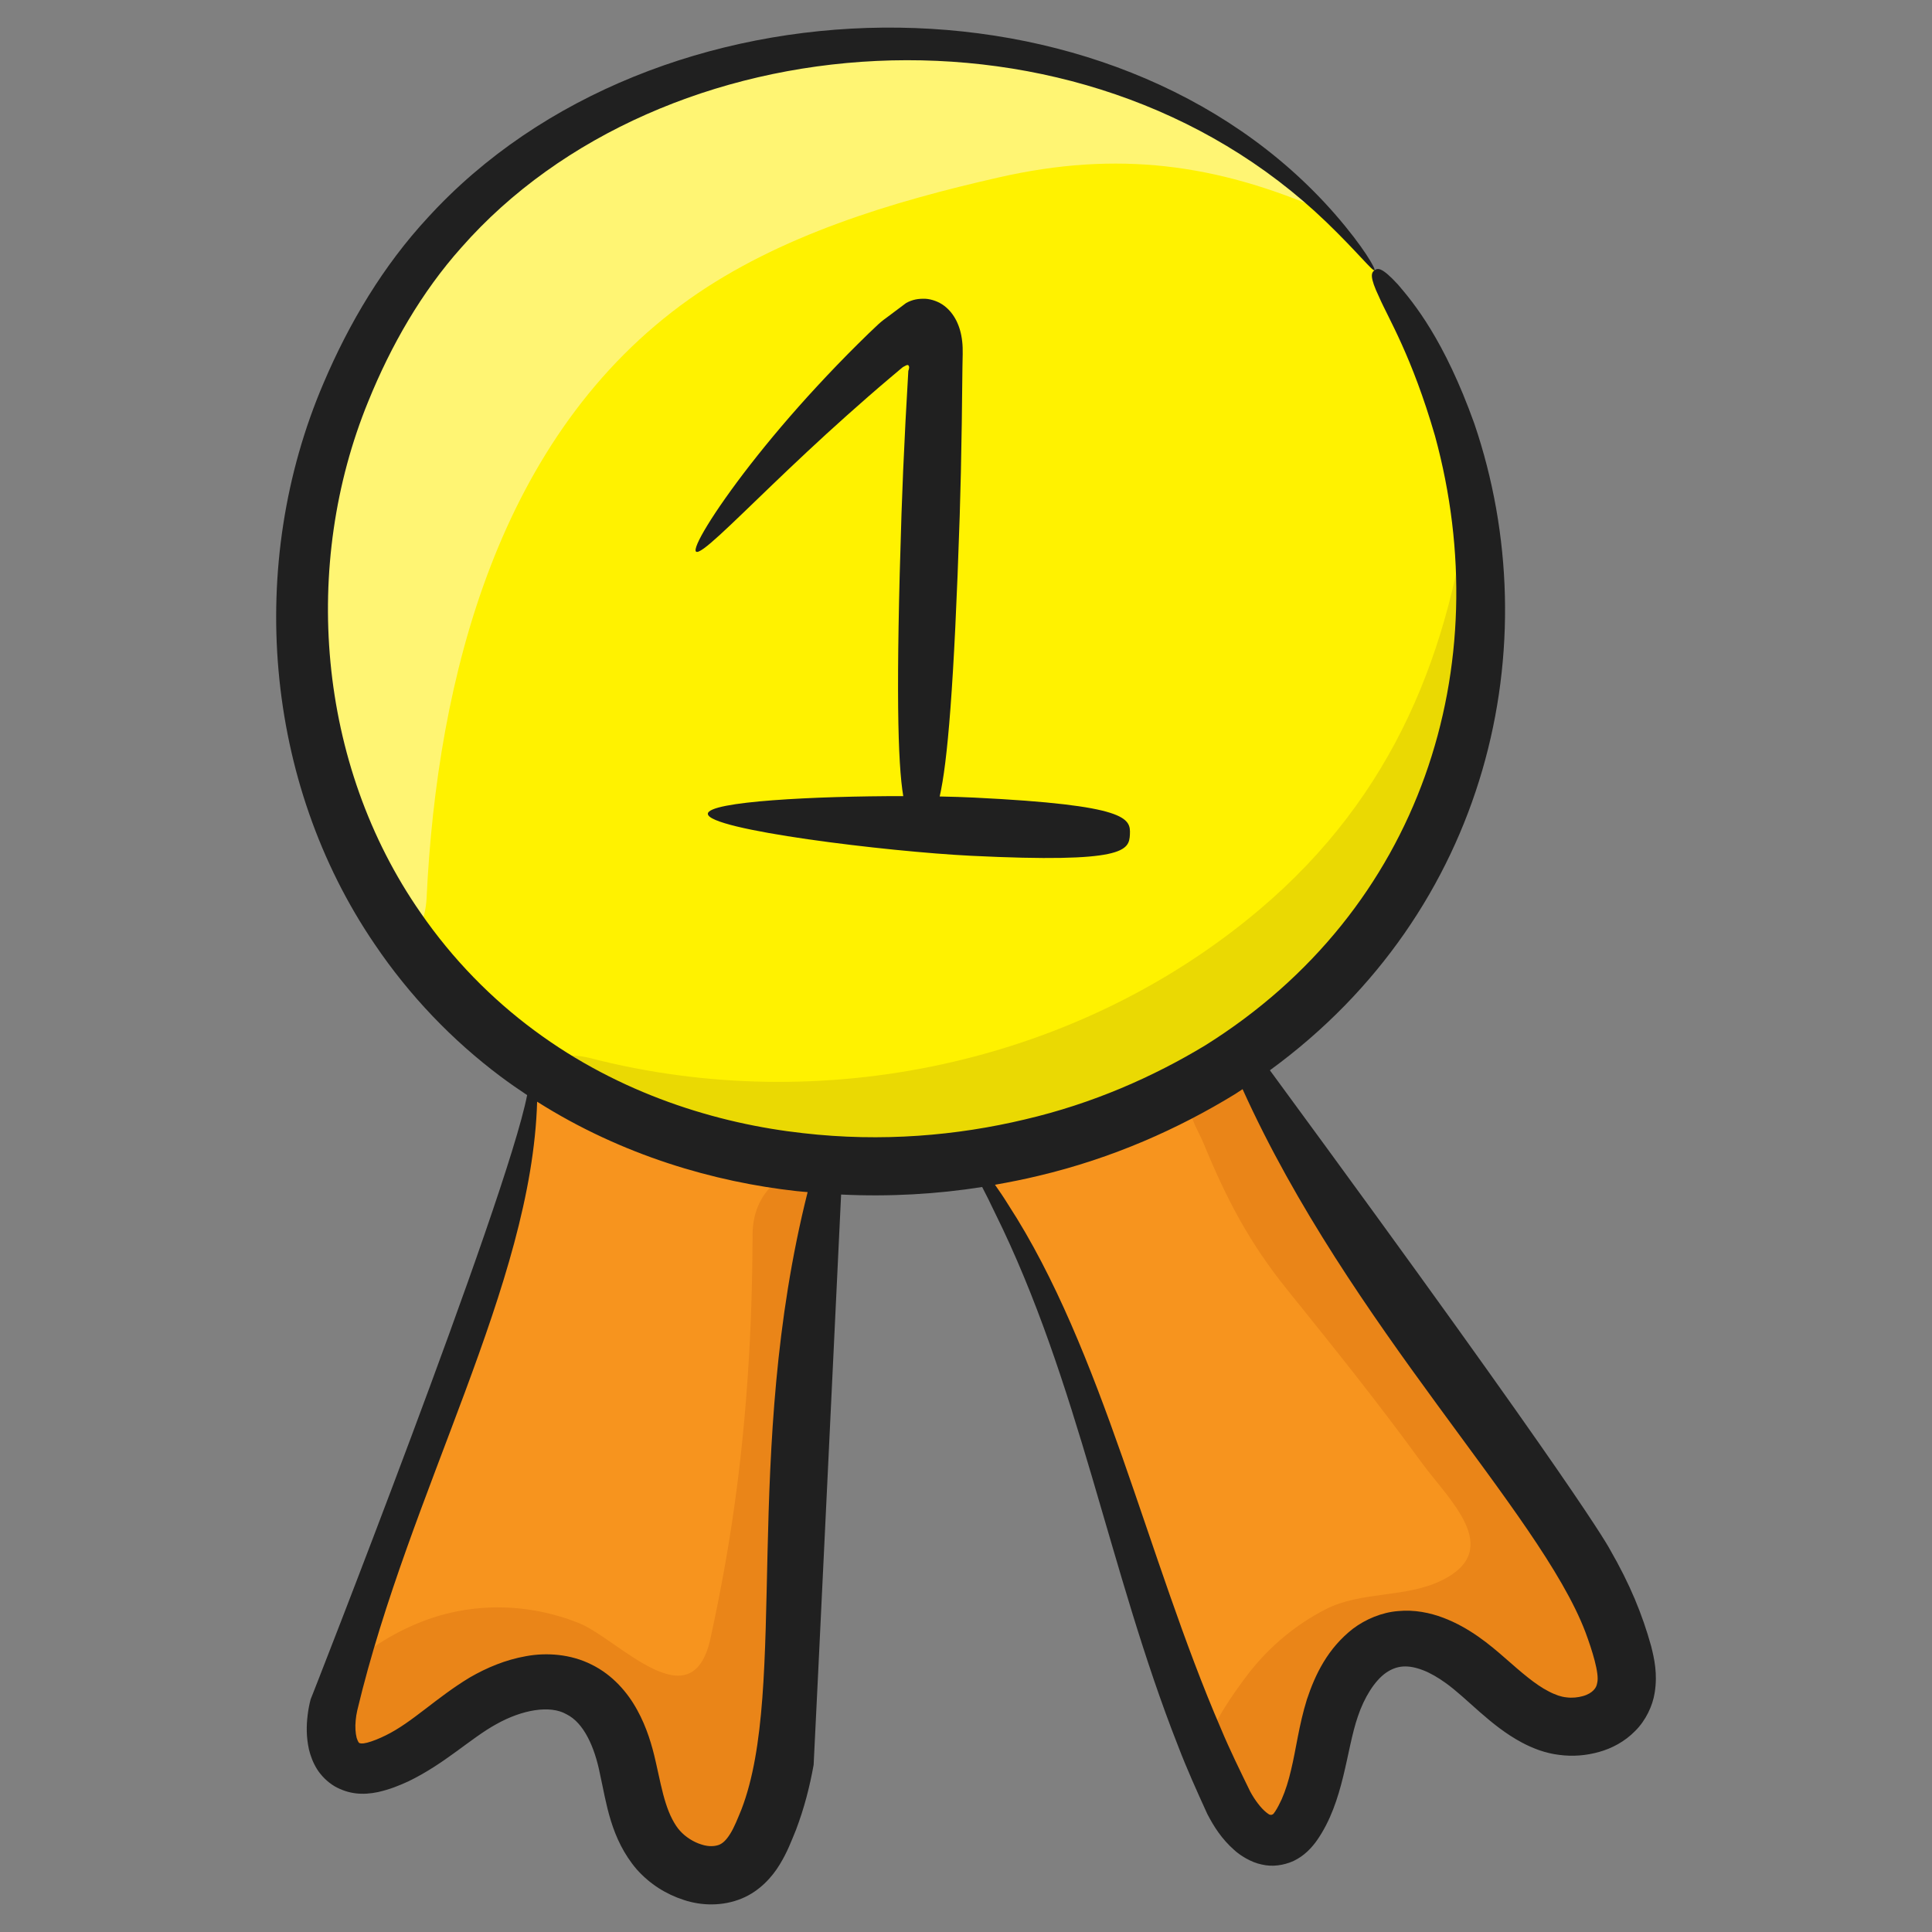 <?xml version="1.0" encoding="utf-8"?>
<!-- Generator: Adobe Illustrator 22.0.1, SVG Export Plug-In . SVG Version: 6.00 Build 0)  -->
<svg version="1.1" id="Layer_1" xmlns="http://www.w3.org/2000/svg" xmlns:xlink="http://www.w3.org/1999/xlink" x="0px" y="0px"
	 viewBox="0 0 135 135" style="enable-background:new 0 0 135 135;" xml:space="preserve">
<rect x="0" y="0" width="135" height="135" fill="#808080" stroke="none"/>
<style type="text/css">
	.st0{fill:#FFF48D;}
	.st1{fill:#F784B0;}
	.st2{fill:#FF9CC4;}
	.st3{fill:#ED74A5;}
	.st4{fill:#EDD918;}
	.st5{fill:#FFEF5F;}
	.st6{fill:#FFF78D;}
	.st7{fill:#202020;}
	.st8{fill:#9EE5E3;}
	.st9{fill:#6FCCCF;}
	.st10{fill:#FFD2B3;}
	.st11{fill:#FFE4D2;}
	.st12{fill:#F7C6A4;}
	.st13{fill:#FBE000;}
	.st14{fill:#FFED80;}
	.st15{fill:#E8C707;}
	.st16{fill:#1C75BC;}
	.st17{fill:#146BA5;}
	.st18{fill:#FFEFE1;}
	.st19{fill:#FCDBC3;}
	.st20{fill:#2A8FD3;}
	.st21{fill:#FFFFFF;}
	.st22{fill:#2BB673;}
	.st23{fill:#46D38D;}
	.st24{fill:#16A85F;}
	.st25{fill:#808285;}
	.st26{fill:#BE1E2D;}
	.st27{fill:#58595B;}
	.st28{fill:#D33548;}
	.st29{fill:#CC3648;}
	.st30{fill:#AA042F;}
	.st31{fill:#9C9DA0;}
	.st32{fill:#434649;}
	.st33{fill:#A97C50;}
	.st34{fill:#FFF200;}
	.st35{fill:#A7A9AC;}
	.st36{fill:#FFF388;}
	.st37{fill:#EDDB06;}
	.st38{fill:#C19368;}
	.st39{fill:#9B6635;}
	.st40{fill:#27AAE1;}
	.st41{fill:#D1D3D4;}
	.st42{fill:#EBECED;}
	.st43{fill:#B7BBBC;}
	.st44{fill:#3DC5F4;}
	.st45{fill:#0E9BCC;}
	.st46{fill:#8DC63F;}
	.st47{fill:#D7DF23;}
	.st48{fill:#FBB040;}
	.st49{fill:#58CCF4;}
	.st50{fill:#119FD1;}
	.st51{fill:#B0E261;}
	.st52{fill:#80B729;}
	.st53{fill:#F2F23D;}
	.st54{fill:#D1D109;}
	.st55{fill:#FFC271;}
	.st56{fill:#F29214;}
	.st57{fill:#662D91;}
	.st58{fill:#562382;}
	.st59{fill:#8351AF;}
	.st60{fill:#E8EDEF;}
	.st61{fill:#EE2A7B;}
	.st62{fill:#F9ED32;}
	.st63{fill:#E20E6F;}
	.st64{fill:#A6E04B;}
	.st65{fill:#FFF385;}
	.st66{fill:#F25A7B;}
	.st67{fill:#BC193C;}
	.st68{fill:#E8E9EA;}
	.st69{fill:#9B9ACE;}
	.st70{fill:#E6E7E8;}
	.st71{fill:#B5B5E5;}
	.st72{fill:#8787C1;}
	.st73{fill:#E5D220;}
	.st74{fill:#F2F5F7;}
	.st75{fill:#C5C5EF;}
	.st76{fill:#F1F2F2;}
	.st77{fill:#25A8D6;}
	.st78{fill:#06A0C9;}
	.st79{fill:#41C8F7;}
	.st80{fill:#F2CAA7;}
	.st81{fill:#EF8FAF;}
	.st82{fill:#F9B2CD;}
	.st83{fill:#F4AEC9;}
	.st84{fill:#FFE2CC;}
	.st85{fill:#E27DA4;}
	.st86{fill:#00A79D;}
	.st87{fill:#12CCBA;}
	.st88{fill:#039385;}
	.st89{fill:#F7941E;}
	.st90{fill:#FCA649;}
	.st91{fill:#E57C0A;}
	.st92{fill:#E3E4E5;}
	.st93{fill:#FFF469;}
	.st94{fill:#EAD900;}
	.st95{fill:#97E4FC;}
	.st96{fill:#BBF2FF;}
	.st97{fill:none;}
	.st98{fill:#70D8EF;}
	.st99{fill:#EF4136;}
	.st100{fill:#FF7B78;}
	.st101{fill:#DD2824;}
	.st102{fill:#46DB90;}
	.st103{fill:#19A35E;}
	.st104{fill:#F40FF4;}
	.st105{fill:#F569F9;}
	.st106{fill:#DC05E2;}
	.st107{fill:#39B54A;}
	.st108{fill:#51CE5D;}
	.st109{fill:#1CA529;}
	.st110{fill:#2AEDFF;}
	.st111{fill:#7DF9FF;}
	.st112{fill:#FFAF57;}
	.st113{fill:#00E4EF;}
	.st114{fill:#594A42;}
	.st115{fill:#75655E;}
	.st116{fill:#FDE4CB;}
	.st117{fill:#FCD4B1;}
	.st118{fill:#05C6B3;}
	.st119{fill:#FFF0E3;}
	.st120{fill:#9ADDEF;}
	.st121{fill:#B3F1FF;}
	.st122{fill:#88D3E5;}
	.st123{fill:#F2AC5F;}
	.st124{fill:#FFC388;}
	.st125{fill:#F2963B;}
	.st126{fill:#CACAFC;}
	.st127{fill:#E3E3FF;}
	.st128{fill:#A8A8EF;}
	.st129{fill:#FFF89F;}
	.st130{fill:#E8D705;}
	.st131{fill:#BC51BC;}
	.st132{fill:#95D0E5;}
	.st133{fill:#D577D8;}
	.st134{fill:#B2EAF9;}
	.st135{fill:#B140B5;}
	.st136{fill:#7FC4D6;}
	.st137{fill:#49C8EA;}
	.st138{fill:#17A9C1;}
	.st139{fill:#60D8F4;}
	.st140{fill:#35B5D3;}
	.st141{fill:#F28106;}
	.st142{fill:#E88418;}
	.st143{fill:#FFF6F0;}
	.st144{fill:#F9E4D4;}
	.st145{fill:#F99F3D;}
	.st146{fill:#E8D807;}
	.st147{fill:#FFF683;}
	.st148{fill:#EDDB03;}
	.st149{fill:#DBAA82;}
	.st150{fill:#99693D;}
	.st151{fill:#BCBEC0;}
	.st152{fill:#EFDD03;}
	.st153{fill:#F2F230;}
	.st154{fill:#FFFB66;}
	.st155{fill:#C6C10A;}
	.st156{fill:#CCCC19;}
	.st157{fill:#46C9F7;}
	.st158{fill:#059ED3;}
	.st159{fill:#EC008C;}
	.st160{fill:#D6038A;}
	.st161{fill:#00AEEF;}
	.st162{fill:#F422A9;}
	.st163{fill:#A3D850;}
	.st164{fill:#7EB22B;}
	.st165{fill:#30CDFC;}
	.st166{fill:#00A5D8;}
	.st167{fill:#3CE5D0;}
	.st168{fill:#D33C4E;}
	.st169{fill:#52F7DF;}
	.st170{fill:#2AD8BF;}
	.st171{fill:#E84D68;}
	.st172{fill:#6D6E71;}
	.st173{fill:#575960;}
	.st174{fill:#C19165;}
	.st175{fill:#DBB08D;}
	.st176{fill:#B57E50;}
	.st177{fill:#EDDC0A;}
	.st178{fill:#FFF57B;}
	.st179{fill:#DDC807;}
	.st180{fill:#F2E006;}
	.st181{fill:#EDCC24;}
	.st182{fill:#DA1C5C;}
	.st183{fill:#F4317B;}
	.st184{fill:#A4D852;}
	.st185{fill:#80B52C;}
	.st186{fill:#CE135A;}
	.st187{fill:#414042;}
	.st188{fill:#636263;}
	.st189{fill:#322F35;}
	.st190{fill:#C49A6C;}
	.st191{fill:#E28920;}
	.st192{fill:#FFC578;}
	.st193{fill:#D37611;}
	.st194{fill:#FDFEFF;}
	.st195{fill:#CFD0D1;}
	.st196{fill:#868789;}
	.st197{fill:#FFF59C;}
	.st198{fill:#EFDA20;}
	.st199{fill:#1FC8FC;}
	.st200{fill:#F90BA4;}
	.st201{fill:#FFA039;}
	.st202{fill:#7AB222;}
	.st203{fill:#58E09B;}
	.st204{fill:#F9EF75;}
	.st205{fill:#E3F8FF;}
	.st206{fill:#868687;}
	.st207{fill:#606163;}
	.st208{fill:#B1B1B2;}
	.st209{fill:#F15A29;}
	.st210{fill:#F4704D;}
	.st211{fill:#E54013;}
	.st212{fill:#C2B59B;}
	.st213{fill:#D6C9B0;}
	.st214{fill:#FF15AB;}
	.st215{fill:#E00391;}
	.st216{fill:#08BFAD;}
	.st217{fill:#029687;}
	.st218{fill:#DBDBDB;}
	.st219{fill:#CC2F42;}
	.st220{fill:#B21628;}
	.st221{fill:#F5F6F7;}
	.st222{fill:#48CC55;}
	.st223{fill:#2BA037;}
	.st224{fill:#A6DD4E;}
	.st225{fill:#87BC33;}
	.st226{fill:#42DBCC;}
	.st227{fill:#89E5E5;}
	.st228{fill:#A6F4F0;}
	.st229{fill:#92278F;}
	.st230{fill:#939598;}
	.st231{fill:#F9F9F9;}
	.st232{fill:#BC44BC;}
	.st233{fill:#842A87;}
	.st234{fill:#FF4D9E;}
	.st235{fill:#E50E70;}
	.st236{fill:#FCEF7C;}
	.st237{fill:#EAD40C;}
	.st238{fill:#84B734;}
	.st239{fill:#159E56;}
	.st240{fill:#3DC983;}
	.st241{fill:#20A562;}
	.st242{fill:#CCCDCE;}
	.st243{fill:#FF9CCE;}
	.st244{fill:#F9AFD8;}
	.st245{fill:#F975BD;}
	.st246{fill:#A8DB58;}
	.st247{fill:#7FB22F;}
	.st248{fill:#D32D41;}
	.st249{fill:#AF1023;}
	.st250{fill:#726658;}
	.st251{fill:#1CA2D1;}
	.st252{fill:#897D71;}
	.st253{fill:#F1823B;}
	.st254{fill:#4EC2EA;}
	.st255{fill:#B1E55E;}
	.st256{fill:#5ECFF7;}
	.st257{fill:#FFC67B;}
	.st258{fill:#85E5FF;}
	.st259{fill:#4BC6E8;}
	.st260{fill:#349CE2;}
	.st261{fill:#52C1FF;}
	.st262{fill:#1196D1;}
	.st263{fill:#00FFF8;}
	.st264{fill:#97FFF7;}
	.st265{fill:#00EFE3;}
	.st266{fill:#F9E606;}
	.st267{fill:#FFF597;}
	.st268{fill:#FF4399;}
	.st269{fill:#E01B75;}
	.st270{fill:#2388CC;}
	.st271{fill:#116DAA;}
	.st272{fill:#BA8C63;}
	.st273{fill:#C49670;}
	.st274{fill:#9B6D45;}
	.st275{fill:#CCBFA8;}
	.st276{fill:#7A6D61;}
	.st277{fill:#665A4E;}
	.st278{fill:#FFA84A;}
	.st279{fill:#EF8216;}
	.st280{fill:#A7DB53;}
	.st281{fill:#8BBF3A;}
	.st282{fill:#FFC06E;}
	.st283{fill:#F9A435;}
	.st284{fill:#47C954;}
	.st285{fill:#0CBCAB;}
	.st286{fill:#02998A;}
	.st287{fill:#F2ECB6;}
	.st288{fill:#DDD6A2;}
	.st289{fill:#FCF6C8;}
	.st290{fill:#1799C6;}
	.st291{fill:#00FFD5;}
	.st292{fill:#92FFEA;}
	.st293{fill:#03EDC0;}
	.st294{fill:#F9B19D;}
	.st295{fill:#FFBEAA;}
	.st296{fill:#FFD3C7;}
	.st297{fill:#F2A694;}
	.st298{fill:#F4E200;}
	.st299{fill:#FFED43;}
	.st300{fill:#E5CF03;}
	.st301{fill:#E38BE8;}
	.st302{fill:#C166C6;}
	.st303{fill:#D9DFE2;}
	.st304{fill:#B0F0FF;}
	.st305{fill:#74DFF7;}
	.st306{fill:#F0F1F2;}
	.st307{fill:#FFF573;}
	.st308{fill:#EAD903;}
	.st309{fill:#EA8518;}
	.st310{fill:#C9976B;}
	.st311{fill:#B7895F;}
	.st312{fill:#9E7046;}
	.st313{fill:#D8A47D;}
	.st314{fill:#F2E000;}
	.st315{fill:#8D8F91;}
	.st316{fill:#747577;}
	.st317{fill:#ED6E7D;}
	.st318{fill:#F97D91;}
	.st319{fill:#FF94A6;}
	.st320{fill:#FFABBD;}
	.st321{fill:#DD5F74;}
	.st322{fill:#E2E2E2;}
	.st323{fill:#EF9F37;}
	.st324{fill:#D1D118;}
	.st325{fill:#EFEF26;}
	.st326{fill:#E0E1E2;}
	.st327{fill:#FFA33E;}
	.st328{fill:#EA810F;}
	.st329{fill:#29BBEF;}
	.st330{fill:#4CC3ED;}
	.st331{fill:#57D5F7;}
	.st332{fill:#7FE3FF;}
	.st333{fill:#A1EDFF;}
	.st334{fill:#59D3EF;}
	.st335{fill:#E92C00;}
	.st336{fill:#003FAA;}
	.st337{fill:#9DCE4E;}
	.st338{fill:#83B732;}
	.st339{fill:#8B5E3C;}
	.st340{fill:#7C4F31;}
	.st341{fill:#40CC86;}
	.st342{fill:#C19167;}
	.st343{fill:#FFF685;}
	.st344{fill:#FFEDDC;}
	.st345{fill:#F4CBA6;}
	.st346{fill:#EE3C37;}
	.st347{fill:#E52E2E;}
	.st348{fill:#D205D8;}
	.st349{fill:#FA3BFF;}
	.st350{fill:#C805D3;}
	.st351{fill:#BC06C6;}
	.st352{fill:#EDD924;}
	.st353{fill:#AFF2EE;}
	.st354{fill:#8DDBD7;}
	.st355{fill:#A839A8;}
	.st356{fill:#DB058F;}
	.st357{fill:#FF1AAD;}
	.st358{fill:#FF5C5C;}
	.st359{fill:#FF7D7D;}
	.st360{fill:#F74343;}
	.st361{fill:#3CAFEF;}
	.st362{fill:#2D9AD6;}
	.st363{fill:#009B8C;}
	.st364{fill:#BBBBBC;}
	.st365{fill:#04BAA8;}
</style>
<g>
	<g>
		<path class="st34" d="M99.507,59.191C88.667,81.461,57.177,88.021,37.387,74.521
			c-3.34-2.28-6.34-5.13-8.86-8.57c-0.34-0.46-0.66-0.92-0.98-1.4
			c-7.56-11.4-8.44-26.03-2.84-38.44c6.36-14.08,18.46-21,33.45-22.78
			c11.36-1.34,23.3,1.93,32.04,9.3c0.77,0.66,1.52,1.34,2.23,2.06
			c1.32,1.31,2.53,2.71,3.62,4.19c3.37,4.58,5.61,9.86,6.69,15.37
			v0.01C104.337,42.541,103.317,51.361,99.507,59.191z"/>
	</g>
	<g>
		<path class="st89" d="M58.127,80.101c-0.07,0.45-0.15,0.9-0.21,1.35
			c-1.6,9.94-2.41,19.98-2.45,30.03
			c-0.02,5.65,0.17,11.49-2.19,16.72c-0.42,0.93-0.95,1.86-1.87,2.4
			c-1.91,1.11-4.57-0.04-5.77-1.78c-1.2-1.75-1.41-3.88-1.91-5.89
			c-0.49-2-1.48-4.13-3.53-5.01c-2.35-1.01-5.16,0.03-7.26,1.43
			c-2.09,1.4-3.95,3.21-6.4,4.01c-0.54,0.17-1.14,0.3-1.7,0.17
			c-1.8-0.39-1.9-2.67-1.53-4.31c0.18-0.79,0.38-1.58,0.6-2.36
			c3.89-14.29,12.58-27.58,13.46-42.27L58.127,80.101z"/>
	</g>
	<g>
		<path class="st89" d="M113.502,118.4c-0.682,2.053-3.353,2.688-5.343,1.962
			c-1.99-0.715-3.496-2.36-5.145-3.721c-1.638-1.361-3.716-2.53-5.771-2.031
			c-2.363,0.567-3.749,3.108-4.375,5.525c-0.638,2.416-0.835,5.014-2.111,7.146
			c-0.286,0.477-0.638,0.931-1.132,1.169c-1.561,0.749-3.089-1.078-3.858-2.666
			c-0.495-1.021-0.967-2.042-1.418-3.086c-6.024-13.964-8.256-29.812-16.841-42.256
			l18.644-7.873c0.55,0.987,1.11,1.962,1.671,2.938
			c4.947,8.576,10.432,16.8,16.435,24.628c3.595,4.685,7.464,9.415,9.08,15.155
			C113.623,116.302,113.832,117.402,113.502,118.4z"/>
	</g>
	<g>
		<path class="st307" d="M92.427,14.691c-7.43-3.22-14.29-4.19-22.61-2.3
			c-7.45,1.69-15.35,4.05-21.65,8.51
			c-13.31,9.44-17.63,26.44-18.36,41.88
			c-0.07,1.33-0.55,2.39-1.28,3.17c-0.34-0.46-0.66-0.92-0.98-1.4
			c-7.56-11.4-8.44-26.03-2.84-38.44c6.36-14.08,18.46-21,33.45-22.78
			c11.36-1.34,23.3,1.93,32.04,9.3
			C90.967,13.291,91.717,13.971,92.427,14.691z"/>
	</g>
	<g>
		<path class="st308" d="M99.507,59.191C88.667,81.461,57.177,88.021,37.387,74.521
			c1.02-0.69,2.34-0.98,3.88-0.58c16.08,4.15,33.91,0.43,46.69-10.34
			c9.58-8.07,13.39-18.27,14.78-29.34
			C104.337,42.541,103.317,51.361,99.507,59.191z"/>
	</g>
	<g>
		<path class="st309" d="M113.502,118.4c-0.682,2.053-3.353,2.688-5.343,1.962
			c-1.99-0.715-3.496-2.36-5.145-3.721c-1.638-1.361-3.716-2.53-5.771-2.031
			c-2.363,0.567-3.749,3.108-4.375,5.525c-0.638,2.416-0.835,5.014-2.111,7.146
			c-0.286,0.477-0.638,0.931-1.132,1.169c-1.561,0.749-3.089-1.078-3.858-2.666
			c-0.495-1.021-0.967-2.042-1.418-3.086c-0.521-1.206,2.246-4.936,2.938-5.82
			c1.444-1.845,3.273-3.365,5.33-4.422c2.522-1.296,5.629-0.774,8.174-2.049
			c4.336-2.173,0.409-5.651-1.48-8.242c-2.987-4.116-6.168-8.076-9.352-12.029
			c-2.672-3.317-4.231-6.302-5.848-10.217c-0.596-1.443-1.495-2.314-0.335-3.756
			c1.487-1.848,4.11-0.906,5.471,0.566c2.049,2.217,2.566,5.468,4.179,7.981
			c3.398,5.296,7.013,10.443,10.832,15.424c3.595,4.685,7.464,9.415,9.08,15.155
			C113.623,116.302,113.832,117.402,113.502,118.4z"/>
	</g>
	<g>
		<path class="st309" d="M57.917,81.451c-1.6,9.94-2.41,19.98-2.45,30.03
			c-0.02,5.65,0.17,11.49-2.19,16.72c-0.42,0.93-0.95,1.86-1.87,2.4
			c-1.91,1.11-4.57-0.04-5.77-1.78c-1.2-1.75-1.41-3.88-1.91-5.89
			c-0.49-2-1.48-4.13-3.53-5.01c-2.35-1.01-5.16,0.03-7.26,1.43
			c-2.09,1.4-3.95,3.21-6.4,4.01c-0.54,0.17-1.14,0.3-1.7,0.17
			c-1.8-0.39-1.9-2.67-1.53-4.31c0.18-0.79,0.38-1.58,0.6-2.36
			c1.59-1.48,3.41-2.7,5.55-3.54c3.538-1.389,7.465-1.314,10.986,0.09
			c2.739,1.093,7.885,6.981,9.194,1.11c0.4-1.82,0.76-3.65,1.08-5.48
			c1.32-7.53,1.85-15.14,1.87-22.77
			C52.597,82.911,55.317,81.301,57.917,81.451z"/>
	</g>
	<path class="st7" d="M112.5,108.277c-0.058-0.1-1.778-3.544-23.765-33.49
		c15.275-11.14,19.544-29.725,14.287-45.181
		c-2.113-5.902-4.258-8.458-5.33-9.715c-1.138-1.237-1.417-1.171-1.644-1.006
		c-0.227,0.165-0.37,0.431,0.324,1.883c0.634,1.466,2.282,4.108,3.902,9.697
		c4.386,16.071-0.917,33.115-16.066,42.587c-3.627,2.189-7.842,4.061-12.596,5.17
		c-4.737,1.131-10,1.591-15.49,0.959c-5.988-0.66-12.815-2.747-18.783-7.178
		c-2.975-2.2-5.703-4.964-7.943-8.214c-7.273-10.435-8.317-24.37-3.668-35.729
		c1.595-3.932,3.732-7.652,6.503-10.756c13.963-15.893,43.271-18.301,60.448-1.787
		c2.191,2.114,3.239,3.465,3.368,3.367c0.097-0.068-0.729-1.586-2.776-3.936
		C77.782-2.751,45.727-2.157,29.886,15.214c-3.093,3.34-5.486,7.337-7.282,11.566
		c-5.415,12.65-4.149,27.87,3.576,39.196c2.452,3.635,5.475,6.752,8.774,9.226
		c0.619,0.465,1.247,0.9,1.88,1.32c-1.433,7.359-15.157,42.323-15.13,42.223
		c-0.084,0.325-0.164,0.722-0.206,1.09c-0.093,0.75-0.101,1.54,0.091,2.415
		c0.11,0.441,0.276,0.906,0.561,1.368c0.295,0.463,0.725,0.899,1.238,1.204
		c0.976,0.549,1.963,0.627,3.033,0.399c0.824-0.188,1.441-0.44,2.105-0.743
		c2.564-1.233,4.386-3.037,6.159-4.003c1.784-1.003,3.753-1.355,4.899-0.689
		c1.193,0.582,1.967,2.267,2.341,4.182c0.444,1.96,0.724,4.5,2.572,6.662
		c0.929,1.033,2.039,1.728,3.287,2.131c1.227,0.409,2.712,0.454,4.059-0.107
		c1.243-0.515,2.123-1.511,2.641-2.371c0.546-0.892,0.812-1.639,1.13-2.405
		c0.587-1.541,0.975-3.076,1.239-4.557c0.019-0.111,1.916-39.747,1.92-39.852
		c3.414,0.166,6.719-0.032,9.856-0.526c0.265,0.512,0.564,1.1,0.878,1.77
		c5.889,11.872,7.974,25.019,12.821,37.311c0.608,1.59,1.291,3.099,2.031,4.724
		c0.466,0.894,1,1.741,1.889,2.528c0.393,0.363,1.17,0.859,1.902,1.004
		c0.752,0.185,1.546,0.067,2.247-0.248c0.346-0.166,0.666-0.387,0.949-0.651
		c0.289-0.266,0.541-0.587,0.687-0.798c1.888-2.718,2.025-6.26,2.85-8.651
		c0.44-1.306,1.159-2.473,1.949-3.035c0.778-0.543,1.556-0.59,2.608-0.189
		c0.511,0.197,1.043,0.51,1.555,0.876c1.54,1.095,3.119,2.985,5.335,4.17
		c0.384,0.208,0.784,0.384,1.219,0.541c0.469,0.16,0.94,0.275,1.409,0.329
		c0.936,0.123,1.866,0.05,2.773-0.204c0.901-0.251,1.801-0.724,2.529-1.469
		c0.734-0.727,1.224-1.753,1.365-2.688c0.207-1.3-0.029-2.367-0.252-3.247
		C114.756,112.806,113.905,110.715,112.5,108.277z M51.815,126.422
		c-0.253,0.615-0.522,1.3-0.796,1.723c-0.28,0.449-0.524,0.66-0.766,0.76
		c-0.272,0.104-0.704,0.159-1.244-0.021c-0.527-0.159-1.105-0.517-1.493-0.955
		c-0.179-0.192-0.367-0.475-0.541-0.809c-0.17-0.327-0.318-0.697-0.45-1.108
		c-0.267-0.824-0.456-1.808-0.707-2.914c-0.249-1.111-0.621-2.396-1.29-3.605
		c-0.655-1.21-1.717-2.459-3.194-3.18c-1.459-0.736-3.144-0.852-4.577-0.587
		c-1.453,0.257-2.747,0.807-3.929,1.488c-2.362,1.426-4.02,3.138-5.862,4.04
		c-0.434,0.219-0.954,0.428-1.318,0.519c-0.384,0.097-0.462,0.035-0.522,0.031
		c-0.011-0.01-0.026-0.008-0.068-0.055c-0.038-0.058-0.091-0.168-0.137-0.316
		c-0.081-0.316-0.115-0.763-0.067-1.222c0.021-0.238,0.053-0.442,0.113-0.708
		c3.657-15.334,12.195-29.718,12.565-42.521C43.488,80.754,49.95,82.597,55.662,83.229
		c0.259,0.03,0.514,0.045,0.772,0.07
		C51.86,101.481,55.075,117.927,51.815,126.422z M111.608,117.585
		c-0.042,0.243-0.113,0.365-0.259,0.521c-0.141,0.151-0.393,0.314-0.741,0.409
		c-0.34,0.098-0.755,0.143-1.153,0.089c-0.201-0.019-0.392-0.07-0.571-0.126
		c-0.209-0.074-0.445-0.171-0.672-0.293c-0.928-0.471-1.904-1.326-3.027-2.311
		c-1.112-0.976-2.521-2.148-4.346-2.836c-0.916-0.345-1.999-0.573-3.144-0.463
		c-1.144,0.089-2.27,0.568-3.156,1.232c-1.764,1.377-2.637,3.191-3.22,4.948
		c-0.563,1.809-0.747,3.451-1.109,4.938c-0.172,0.741-0.384,1.423-0.654,2.038
		c-0.135,0.291-0.302,0.619-0.444,0.832l-0.111,0.157
		c-0.018,0.021-0.038,0.041-0.062,0.057c-0.048,0.029-0.109,0.045-0.168,0.036
		c-0.083-0.028-0.045,0.017-0.284-0.166c-0.387-0.307-0.81-0.875-1.124-1.454
		c-0.683-1.402-1.429-2.912-2.05-4.402c-5.172-11.974-8.257-26.442-14.859-36.609
		c-0.326-0.527-0.636-0.982-0.929-1.396c1.03-0.182,2.047-0.384,3.037-0.624
		c5.178-1.225,9.782-3.285,13.754-5.72c0.174-0.11,0.339-0.225,0.51-0.336
		c7.49,16.571,20.76,29.535,23.953,37.931
		C111.255,115.311,111.768,116.95,111.608,117.585z"/>
	<path class="st7" d="M68.082,55.733c-0.717-0.035-1.537-0.062-2.421-0.079
		c0.538-2.335,1.008-7.631,1.4-19.621c0.061-1.864,0.11-4.075,0.144-6.47
		c0.015-1.26,0.03-2.568,0.046-3.904c0.003-0.604,0.051-1.238-0.017-1.802
		c-0.062-0.562-0.201-1.033-0.408-1.45c-0.21-0.411-0.479-0.758-0.849-1.04
		c-0.369-0.282-0.88-0.468-1.328-0.491c-0.474-0.01-0.871,0.045-1.33,0.295
		l-1.408,1.055c-0.232,0.162-0.463,0.357-0.693,0.58l-0.547,0.519l-0.738,0.725
		c-0.978,0.968-1.919,1.949-2.815,2.916c-1.793,1.934-3.388,3.829-4.695,5.508
		c-2.614,3.361-4.073,5.844-3.784,6.072c0.308,0.245,2.317-1.783,5.333-4.678
		c1.509-1.447,3.27-3.112,5.19-4.825c0.96-0.856,1.955-1.73,2.977-2.594
		l0.77-0.649l0.173-0.143l0.04-0.023l0.072-0.04
		c0.095-0.044,0.159-0.095,0.235-0.087c0.085,0.011,0.109,0.139,0.094,0.215
		c-0.012,0.083-0.037,0.146-0.053,0.194c-0.068,1.204-0.134,2.382-0.197,3.517
		c-0.123,2.393-0.219,4.601-0.28,6.466c-0.396,12.094-0.269,17.396,0.123,19.73
		c-6.137-0.004-13.612,0.368-13.654,1.23c-0.055,1.123,12.535,2.653,18.422,2.941
		c10.744,0.526,11.014-0.373,11.069-1.496
		C79.006,57.18,78.826,56.259,68.082,55.733z"/>
</g>
</svg>
